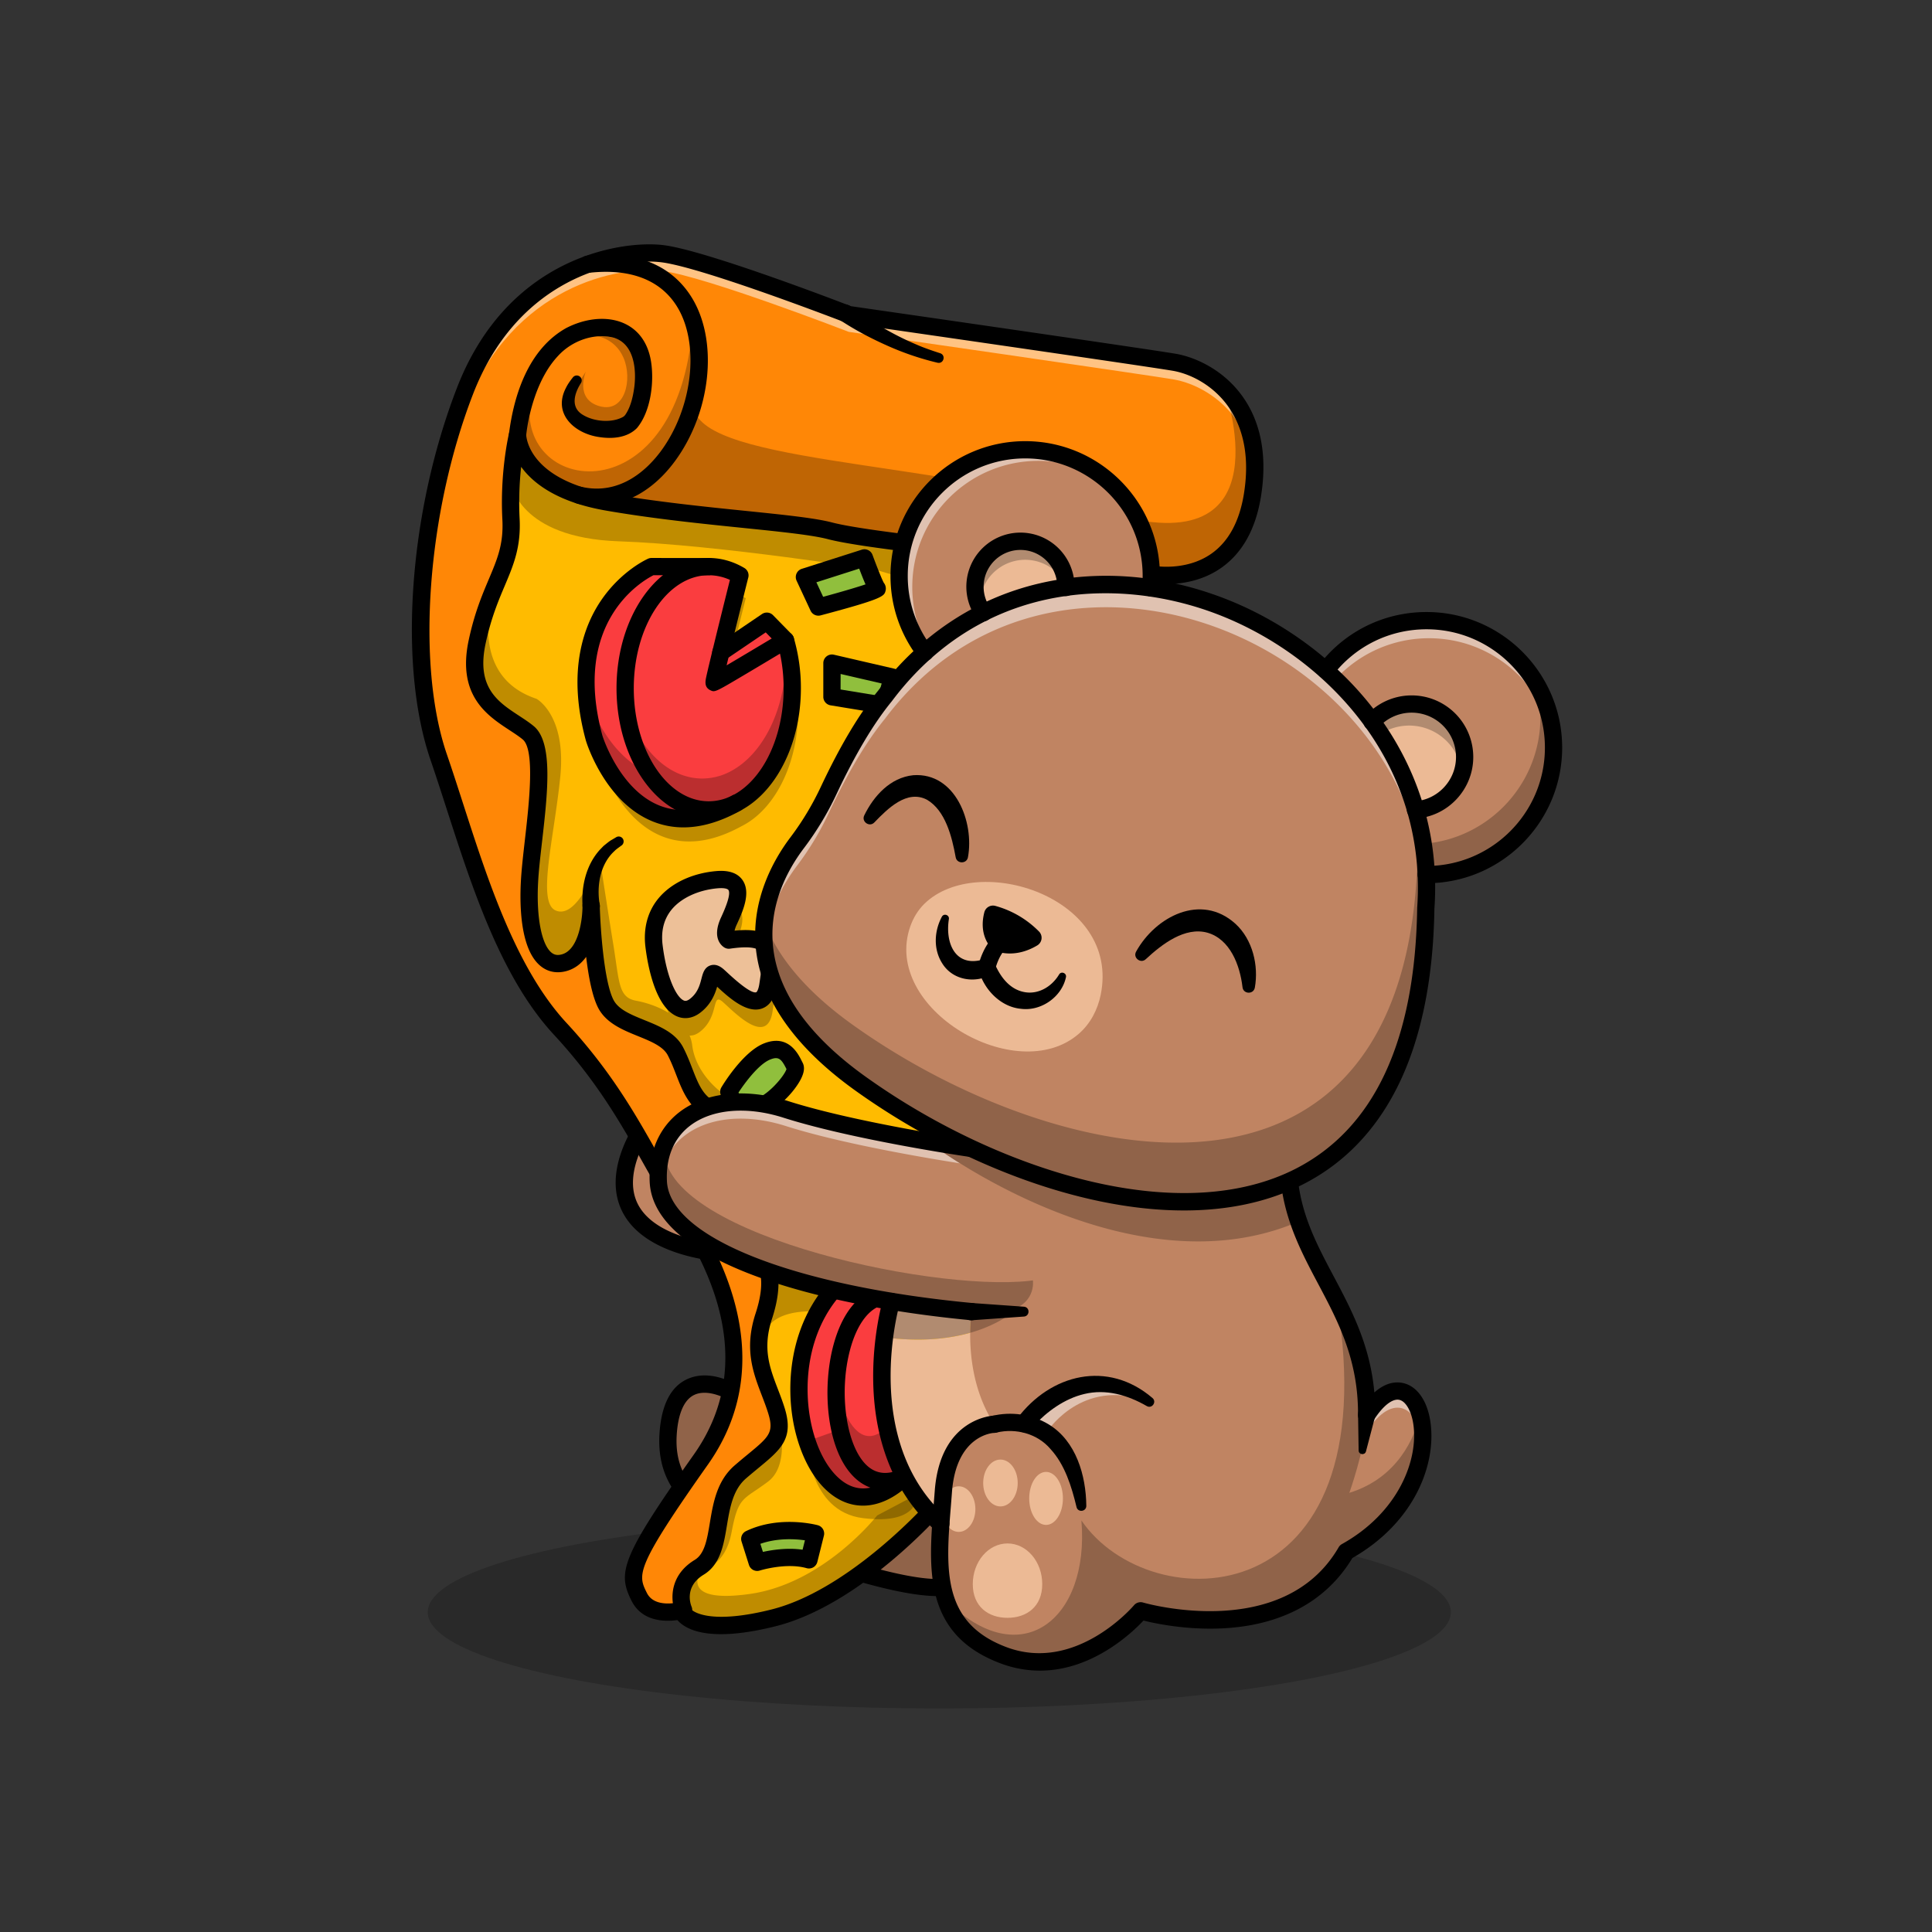 <svg id="Layer_1" data-name="Layer 1" xmlns="http://www.w3.org/2000/svg" viewBox="0 0 4000 4000"><rect x="0" y="0" width="4000" height="4000" fill="#333333" stroke="none"/><defs><style>.cls-1{opacity:0.2;}.cls-2{fill:#c08462;}.cls-3{fill:#906349;}.cls-4{fill:#fb0;}.cls-5{opacity:0.25;}.cls-6{fill:#fa3d3f;}.cls-7{fill:#ff8706;}.cls-8{opacity:0.5;}.cls-9{fill:#fff;}.cls-10{fill:#edc098;}.cls-11{fill:#90bf3d;}.cls-12{fill:#ecba95;}.cls-13{fill:#b18b70;}</style></defs><g class="cls-1"><ellipse cx="1944.75" cy="3337.9" rx="1059.15" ry="199.31"/></g><path class="cls-2" d="M1341.28,2319.92s-80.41,103.39-34.46,185.07,188.89,89.34,188.89,89.34l-62.54-176.13"/><path d="M1495.71,2612.2q-.48,0-1,0c-6.23-.33-153.32-9.2-203.5-98.42-51.19-91,32.34-200.19,35.92-204.8a17.87,17.87,0,0,1,28.22,21.93c-1,1.27-72.44,95.24-33,165.35,29.19,51.9,105.61,70.61,146.89,77.06l-53-149.11a17.87,17.87,0,0,1,33.68-11.95l62.53,176.12a17.86,17.86,0,0,1-16.83,23.85Z"/><path class="cls-3" d="M1965,3283.53s-40.41,22.13-254.83-48.92-336.94-125.93-326.73-267.6,113.6-103.18,153.16-71.37,499,82.86,499,82.86l-23.79,256.11"/><path d="M1939.62,3304.48c-35.43,0-104.39-9.59-235.12-52.91-212.11-70.28-350.29-128.15-338.93-285.84,4.23-58.57,24-95.95,58.72-111.08,46-20,99.23,7.59,123.45,27.06,23.93,18.05,267.84,54.36,489.82,79a17.87,17.87,0,0,1,15.82,19.41l-23.79,256.11A17.87,17.87,0,0,1,1994,3233l22.18-238.69c-36.74-4.23-126.25-14.8-217.75-27.58-244.51-34.16-264.53-50.25-273.08-57.13-18.7-15-58.79-34.35-86.78-22.15-26.9,11.72-35.16,50.46-37.35,80.89-8.8,122,85.51,173.47,314.52,249.35,195.43,64.76,240.2,50.21,242,49.55a5.22,5.22,0,0,0-1.37.66l17.16,31.35C1970.53,3300.85,1961.41,3304.48,1939.62,3304.48Z"/><path class="cls-4" d="M1937.31,3118.89s-4.49,5.11-12.76,13.89c-41.81,44.16-180.12,180.82-322.91,216.76-171,43-190.58-15.16-190.58-15.16l-26.39-61.82s137.84-281.3,163.37-351.75-20.42-226.47-20.42-226.47S1461.5,2327.58,1287.67,2177s-224.63-283.39-291-575.15c-26-114.31-31.65-234.49-28.89-338.43C972.12,1102,996.67,979.8,996.67,979.8l82.61-125,331.78,104.6s640.4-265.47,871.77,215.8S1937.31,3118.89,1937.31,3118.89Z"/><g class="cls-5"><path d="M1924.55,3132.78c-41.81,44.16-180.12,180.82-322.91,216.76-171,43-190.58-15.16-190.58-15.16l-26.39-61.82s137.84-281.3,163.37-351.75-20.42-226.47-20.42-226.47S1461.5,2327.58,1287.67,2177s-224.63-283.39-291-575.15c-26-114.31-31.65-234.49-28.89-338.43l56.82-48.24s-65.35,181.18,86.07,231.57c0,0,62.13,33.34,49.37,161s-48.5,259.09-10.21,277,72.8-63.81,72.8-63.81l19.55-41.35s14.86,97.4,27.62,175.92S1280,2065.12,1317,2071.91c18,3.27,44.11,11,67.08,25-9.24-22.67-16.29-52-20.27-84.49-11.08-90,63-131.21,130.18-137.13s39.16,54.42,24.66,85.92,0,39.16,0,39.16c93.63-13.63,91.9,21.24,80.87,93.58s-76.58,4.23-102.1-18.74-6.85,28.08-47.59,60.45c-7.6,6.07-15,8.68-22.1,8.32a75.81,75.81,0,0,1,5.41,20.22c7.66,60,60,97,60,97s228.45,390.5,231,392.44-30.12,61.93-30.12,61.93-125.74-12.87-112.62,77.85S1609,2925.76,1609,2925.76s32.17,103.23-18.88,141.77-61.27,29.26-75.31,104.1-61.26,76.17-61.26,76.17-55.29,74,98.69,52.33,263.78-162.5,263.78-162.5l72-38.09Z"/></g><g class="cls-5"><path d="M1638.39,1372.77c-36.46,21.9-101.55,60.85-131.77,78.36-9.8,5.67-16,9.09-16.29,8.94-.51-.26,4.39-21.39,11.39-50.49,15.77-65.4,42.27-171.13,42.27-171.13-20-11.79-41.76-18.23-64.58-18.23-.41,0-1.23,0-2.3,0-17.61.16-116.09,0-116.09,0s-192.72,85-118.7,355.53c0,0,77.14,253.22,292.58,135a20.09,20.09,0,0,0,2.15-1.12c67.18-34.56,115.32-127.84,115.32-237.5A352.41,352.41,0,0,0,1638.39,1372.77Z"/></g><g class="cls-5"><path d="M1058.22,1000.52s15,113,222.64,120.19,535.35,59.9,535.35,59.9,111.32,33.66,109.61,25.34-30.2-85.24-30.2-85.24l-482-50.71s-210.84-4.51-269.64-69.48-76.91-77.94-76.91-77.94"/></g><path class="cls-6" d="M1817.76,2690.9l17.87,3.44s-40.84,239.06,25.53,353.08c0,0-10.21,29.78-59.56,0s-73.33-73.34-67.19-77.43,1.32-148,2.77-155.45,26.13-77.24,26.13-77.24"/><path class="cls-6" d="M1640.29,1425c0,109.66-48.14,202.93-115.33,237.49a22.09,22.09,0,0,1-2.14,1.13,125.14,125.14,0,0,1-55.5,13.22c-95.57,0-173-112.77-173-251.84,0-138,76.22-250,170.72-251.84,1.07,0,1.89-.05,2.29-.05,22.82,0,44.62,6.43,64.59,18.22,0,0-26.5,105.73-42.28,171.13-7,29.1-11.89,50.24-11.38,50.49.31.15,6.48-3.27,16.28-8.93,30.23-17.51,95.32-56.47,131.77-78.37A352.12,352.12,0,0,1,1640.29,1425Z"/><g class="cls-5"><path d="M1640.29,1425c0,109.66-48.14,202.93-115.33,237.49a22.09,22.09,0,0,1-2.14,1.13,125.14,125.14,0,0,1-55.5,13.22c-86.33,0-157.85-92-170.87-212.27,27.26,86.89,87.51,147.28,157.45,147.28a125,125,0,0,0,55.49-13.22,23.06,23.06,0,0,0,2.14-1.12c67.19-34.52,115.33-127.84,115.33-237.45q0-17.24-1.53-33.85c.36-.2.66-.35,1-.56A352.12,352.12,0,0,1,1640.29,1425Z"/></g><path class="cls-6" d="M1522.82,1663.6c-215.44,118.23-292.58-135-292.58-135-74-270.58,118.69-355.53,118.69-355.53s98.48.2,116.1.05c-94.5,1.79-170.72,113.85-170.72,251.84,0,139.07,77.44,251.84,173,251.84A125.14,125.14,0,0,0,1522.82,1663.6Z"/><g class="cls-5"><path d="M1518.58,1663.6c-215.44,118.23-292.58-135-292.58-135-12.15-44.47-17.1-83.88-17-118.75q3.45,17.07,8.42,35.28s33.8,110.93,119.16,151.67c31.55,49.22,76.53,80,126.46,80A125.09,125.09,0,0,0,1518.58,1663.6Z"/></g><polyline class="cls-6" points="1509.65 1338.97 1581.41 1290.32 1613.13 1338.97 1486.78 1416.73"/><path class="cls-6" d="M1872.44,3058.07c-174.72,77.13-185.17-348.87-44.28-374.4l-97.1-19.14C1562.08,2847,1699.92,3224.82,1872.44,3058.07Z"/><path d="M1786.7,3117.27c-28,0-55-11.57-78.73-34.84-42.52-41.62-70-117.64-71.59-198.39-1.83-90.59,27.13-172.86,81.56-231.65a17.8,17.8,0,0,1,16.57-5.39l97.1,19.14a17.87,17.87,0,0,1-.27,35.11c-30.76,5.58-56.66,39.11-71,92-24.81,91.22-7.81,204.57,36.36,242.56,18.71,16.07,41.13,18,68.56,5.9a17.87,17.87,0,0,1,19.63,29.19C1853,3101.74,1819.13,3117.27,1786.7,3117.27ZM1737.62,2684c-43.88,51.42-67.08,121.76-65.51,199.28,1.46,71.75,24.78,138.26,60.86,173.58,21.22,20.76,44.52,28.44,69.1,23.11a93.53,93.53,0,0,1-28.71-17.09c-61.79-53.13-72.79-186.21-47.55-279,11.06-40.66,28.18-72,50-92.33Z"/><path d="M1492.79,3383.38c-76.65,0-94.64-32.35-98.38-42.47l-26.18-61.36a17.91,17.91,0,0,1,.39-14.87c1.38-2.81,137.71-281.21,162.62-349.95,19.28-53.2-8.45-173.49-20.77-215.35-.18-.61-.32-1.24-.44-1.87-.65-3.6-67-362.34-234.06-507C1102.89,2040.6,1047.76,1907,979.25,1605.84c-66.45-292.12-.76-626.22-.09-629.56a17.8,17.8,0,0,1,2.61-6.32l82.6-125a17.87,17.87,0,0,1,20.28-7.19l325.69,102.69C1442,928.06,1588,874.58,1759.59,869c255-8.32,441.44,94.86,539.34,298.52s69.32,595.45-84.85,1164.73c-114.24,421.84-258.7,789.58-260.15,793.25a17.8,17.8,0,0,1-3.19,5.23c-6.87,7.83-170.32,192.3-344.74,236.19C1558.47,3378.83,1521.51,3383.38,1492.79,3383.38Zm-64.89-55.13c6.76,11.86,49,34.25,169.38,4,153.58-38.65,305.33-201.64,324.57-222.86,13.94-35.75,149.53-386.88,257.82-786.8,149.65-552.71,179.75-946.78,87-1139.62-92.48-192.37-262.52-286-505-278.3-183.74,5.83-342.22,70.6-343.8,71.25a18,18,0,0,1-12.21.54L1086.76,875.86l-73.2,110.81c-6.63,35.38-60.65,342.22.54,611.24,67.7,297.63,118.42,421.09,285.27,565.6,173.88,150.59,241,501.42,245.66,526.71,4.21,14.55,46.24,163.75,19.8,236.69-23.54,65-138.16,300.38-160.52,346.14l23.18,54.33C1427.88,3328.3,1427.81,3327.8,1427.9,3328.25Zm.09.45Z"/><path class="cls-7" d="M2592.92,1025.75c-32.36,199.11-209.36,163-209.36,163l-355.84-47.89s-238-23.22-309.53-42-275.68-27.21-461.15-59.53c-121.35-21.18-163.32-74.38-177.76-108.64-7.71-18.12-7.71-30.93-7.71-30.93s-18.74,77.44-13.63,174.44-43.4,128.91-70.2,255.26,61.26,150.61,105.93,187.62,7.66,213.14,2.56,308.81,14,182.57,71.47,167.25c55-14.65,56.16-109.66,56.16-117.73.3,10.21,4.79,154,30.63,203.24,26.8,51.06,118.69,48.5,144.22,98.33s29.35,99.5,76.58,121.2,106.14,311.82,106.14,311.82,28.07,28.95-.06,114.67,7.51,135.49,26.24,196.09-11.94,72.14-74.89,126.61-28.94,163.37-85.1,197.42-32.32,88.47-32.32,88.47-68,20.42-91.89-27.21-25.53-67.24,127.63-284.21,10.21-441.6-51-533.85-110.63-218.3-240-357.88S972.83,1755.8,908.2,1567.21s-44.26-502.3,54.42-757.56,319.95-296.1,410.15-284.21,384.58,125.95,384.58,125.95,614.31,88.47,673.89,98.68c26.75,4.59,68.61,20.47,103.69,54.68C2577.91,846.66,2610.74,916,2592.92,1025.75Z"/><g class="cls-8"><path class="cls-9" d="M2597.36,985.47c-4-67.18-30.37-113.69-62.43-145-35.08-34.2-76.94-50.08-103.69-54.67-59.58-10.21-673.89-98.69-673.89-98.69s-294.42-114-384.58-125.94-311.41,28.94-410.15,284.2c-58.35,151-89.34,322.35-91.53,476.17-2.51-162.65,28.64-349.15,91.53-511.9,98.74-255.26,319.95-296.1,410.15-284.21s384.58,125.95,384.58,125.95,614.31,88.47,673.89,98.68c26.75,4.59,68.61,20.47,103.69,54.68C2572.4,841.3,2602.16,898.68,2597.36,985.47Z"/></g><g class="cls-5"><path d="M2592.92,1025.75c-32.36,199.11-209.36,163-209.36,163l-355.84-47.89s-238-23.22-309.53-42-275.68-27.21-461.15-59.53c-121.35-21.18-163.32-74.38-177.76-108.64,2.6-64.42,20-112.67,21.13-115.83-47.78,212.27,316.58,267.76,335-166.28,0,0,9.24,56.51.15,184.2s482.6,116.34,857.83,228.66,241.43-256.74,241.43-256.74h.1C2577.91,846.66,2610.74,916,2592.92,1025.75Z"/></g><path d="M1382.55,3355.57c-25.8,0-58.19-7.64-75.12-41.49-29.3-58.6-21.9-88.71,129-302.49,149.3-211.51,3.54-431-51.34-513.69-18.71-28.17-36.33-59.45-55-92.56-44.07-78.19-94-166.81-183.18-263-109.34-118-169.17-303.39-222-467-11.53-35.72-22.42-69.46-33.7-102.36C824,1376.92,846.53,1060.36,946,803.19c106.27-274.85,345.8-306.47,429.13-295.47,88.43,11.68,359.09,115.56,386.81,126.25,45.08,6.5,614.35,88.54,672.35,98.49,75.51,12.94,209.52,91.51,176.28,296.16-11,67.51-38.94,117.21-83.15,147.75-63.79,44-138.26,31.62-146.71,30l-355-47.75c-13.61-1.33-240.6-23.75-312-42.44-33-8.64-98.92-15.38-175.28-23.18C1454.93,1084.5,1351,1073.89,1254,1057c-99.79-17.4-149.86-55.89-175-90.45a672.92,672.92,0,0,0-3.21,106.79c3.12,59.23-12.6,96.43-30.8,139.49-13.38,31.66-28.54,67.55-39.76,120.42-19.21,90.58,25.85,120.09,69.42,148.63,10.92,7.15,21.24,13.91,30.43,21.52,40.66,33.69,28.74,137.93,17.23,238.74-3.57,31.26-7,60.78-8.23,84.81-3.82,71.53,7.08,128.6,27.76,145.39,6,4.84,12.51,6,21.27,3.62,35.92-9.58,43.14-76,42.89-100.85a17.87,17.87,0,0,1,35.73-.65c1,41.35,8.21,157.15,28.59,196,10.42,19.85,36.39,30.38,63.88,41.53,31.81,12.89,64.69,26.23,80.42,56.93,7.71,15,13.35,29.57,18.81,43.62,12.38,31.86,22.15,57,49.33,69.51,17.27,7.94,42,35.06,80.54,175.57,17.81,65,31.4,128.66,34.81,145,8.66,12.83,25.62,50.53.26,127.77-20.15,61.38-5.06,100.75,12.4,146.35,4.79,12.49,9.74,25.4,13.91,38.91,19.39,62.75-8.24,85.56-54,123.34-7.86,6.49-16.77,13.84-26.25,22-27.12,23.45-33.4,61.17-39.47,97.65-6.59,39.59-13.41,80.53-48,101.52-41,24.83-26.91,62-25.17,66.18a18,18,0,0,1-11.29,24.14A143.12,143.12,0,0,1,1382.55,3355.57Zm-39.39-2814c-91.43,0-275.89,47-363.86,274.55-95.13,246-117.94,559.5-54.21,745.34,11.39,33.21,22.32,67.09,33.9,103,51.65,160.06,110.18,341.46,214.16,453.64,92,99.29,143.06,189.86,188.09,269.77,18.33,32.52,35.64,63.24,53.63,90.34,53,79.78,214.17,322.56,50.77,554.06-151.73,214.93-145.31,227.77-126.25,265.9,10.71,21.42,36.43,22.91,53.77,21.15-3.72-26.85,3.2-64.25,45.21-89.71,20.61-12.49,25.57-42.3,31.32-76.83,6.78-40.74,14.47-86.91,51.34-118.81,9.79-8.46,18.87-16,26.88-22.57,44.39-36.64,54.94-45.35,42.62-85.24-3.83-12.37-8.35-24.17-13.14-36.67-18.23-47.6-37.1-96.83-13-170.28,22.26-67.79,6-94,3.91-96.87-2.73-2.49-3.67-4.93-4.42-8.64-.14-.72-14.78-72.49-34.92-146.06-37.81-138.1-58.89-152-61.17-153.11-40.31-18.52-54.24-54.37-67.7-89-5.13-13.21-10.44-26.88-17.3-40.26-9.67-18.88-35.11-29.19-62-40.12-30.75-12.46-65.6-26.59-82.1-58-12.54-23.89-20.33-65.76-25.13-106.1-9.89,13.76-23.23,24.74-41.23,29.55-19.78,5.27-38.12,1.68-53-10.41-41.92-34-43.64-124.27-40.93-175,1.34-25.1,4.78-55.15,8.41-87,8.45-74,21.24-185.83-4.52-207.17-7.65-6.34-17.15-12.56-27.21-19.15-46-30.15-109.09-71.43-84.8-185.93,11.92-56.22,27.8-93.78,41.8-126.92,17.83-42.2,30.72-72.68,28-123.7-5.18-98.47,13.3-176.3,14.09-179.57a17.87,17.87,0,0,1,35.23,4c.12,4.33,4.58,93.13,170.7,122.09,95.81,16.7,199,27.25,281.94,35.72,81,8.28,145,14.82,180.69,24.16,69.28,18.15,304.34,41.25,306.7,41.47l.65.08L2386,1171.05c.39,0,.79.12,1.18.2.62.13,66.69,12.68,120.24-24.5,35.73-24.81,58.57-66.48,67.89-123.86,28.74-177-83.62-244.33-147.05-255.21-58.64-10-667.28-97.74-673.42-98.62a17.76,17.76,0,0,1-3.91-1c-2.92-1.13-293.42-113.38-380.47-124.88A212.09,212.09,0,0,0,1343.16,541.53ZM1089.41,899.82h0Z"/><path d="M1234.82,1047.2a175.58,175.58,0,0,1-39.49-4.55,17.86,17.86,0,1,1,8-34.82c82.07,18.85,138.43-38,164.75-73.53,65.06-87.93,80.88-217.77,36-295.6-33.52-58.15-97.49-83.69-185-73.84a17.87,17.87,0,1,1-4-35.52c129.79-14.6,191.25,41.71,220,91.51,52.27,90.69,35.82,234.58-38.25,334.7C1352.73,1015.14,1295.24,1047.19,1234.82,1047.2Z"/><path d="M1053.75,898.31c10.4-82.52,41.3-176.08,118.69-219.22,73.37-37.72,161.81-21.42,175.69,70.9,6.36,42.55-1,102.3-29.36,136.26-20.21,20.46-51.31,22.77-77.79,18.69-51-7-97.29-47.89-69.32-101.74,4-8.27,9.24-15.3,14.59-22.06a10.22,10.22,0,0,1,16.5,12c-13.71,21.49-22.36,50.46,4.4,66,23.49,14.26,60.52,16.8,83.25,3.77a17,17,0,0,0,4.45-4.42c11.33-16.6,16.21-39.15,18.72-59.61,4.18-37.41-2-88.68-44.17-100-39.87-9.86-85.54,6.93-113.58,37.54-19.88,20.95-34.5,47.78-45.26,76.16a374.93,374.93,0,0,0-21.26,89.21c-3,23.34-37.18,20.09-35.55-3.53Z"/><path d="M1760.82,634.24c27.19,20.81,57.86,39.9,88.41,56.12q23.26,12.46,47.6,22.74c16.24,7.13,33,12.83,49.83,18.28,12.24,4.23,7.14,22.45-5.58,19.63A584.19,584.19,0,0,1,1837,715.63c-34-15.15-65.89-31.93-97.35-52.61a17.89,17.89,0,1,1,21.19-28.78Z"/><g class="cls-5"><path d="M1195.78,796l17-26.38s-23.82,57,28.93,71.47,68.07-56.15,49.35-100-61.26-46.26-61.26-46.26,112.64-5.16,102.69,88.41S1273.77,888,1268.75,888.38s-77.23-29.4-77.23-29.4l-18.72-44.24"/></g><path d="M1206.21,1877.66c-3.1-42.12,7.12-87.05,36.18-118.81l7.43-7.62c4.8-3.67,11.62-9.8,17-12.56l9-5.35a10.16,10.16,0,0,1,13.93,3.53,10.38,10.38,0,0,1-3.8,14.2c-4,3.15-10.14,7.07-13.56,10.75-28,25.42-36.12,66.08-32,102.52.31,2.7.76,5.86,1.19,7.78a17.9,17.9,0,1,1-35.3,5.56Z"/><path d="M1467.32,1694.69c-105.25,0-190.88-121-190.88-269.71s85.63-269.76,190.88-269.76c25.66,0,50.46,7,73.72,20.71a17.87,17.87,0,0,1,8.15,20.09c-.08.3-.17.6-.27.89-13.83,55.21-33.45,134.33-44.53,180.62,26.3-15.48,66.17-39.24,112.71-67.21a17.86,17.86,0,0,1,26.34,10.26,369.32,369.32,0,0,1,14.72,104.4C1658.16,1573.7,1572.55,1694.69,1467.32,1694.69Zm0-503.73c-85.55,0-155.15,105-155.15,234s69.6,234,155.15,234,155.1-105,155.1-234a339.72,339.72,0,0,0-7.5-71.67c-21.88,13.12-48.13,28.81-71.13,42.45-63.63,37.73-63.62,37.75-73,33.38-13.29-6.43-10.54-18.86-8.12-29.82,1.37-6.19,3.42-15,5.92-25.5,5-20.85,11.73-48.58,18.56-76.28,9.51-38.6,19.12-77.15,24.06-96.94A105.56,105.56,0,0,0,1467.32,1191Z"/><path d="M1492.52,1368.47a17.87,17.87,0,0,1-10-32.66l95.09-64.48a17.89,17.89,0,0,1,22.8,2.29l38.7,39.51a17.87,17.87,0,0,1-25.54,25l-28.25-28.85-82.75,56.11A17.8,17.8,0,0,1,1492.52,1368.47Z"/><path d="M1415,1713a168.42,168.42,0,0,1-63.48-12.24c-98.6-39.75-136.77-161.76-138.34-166.94l-.15-.49c-40.07-146.49-3.5-240.88,34.24-294.26,41.31-58.43,92.34-81.38,94.49-82.33a17.9,17.9,0,0,1,7.21-1.52h0c44.55.1,112.68.18,117.77,0a17.87,17.87,0,0,1,1.15,35.72c-6.76.22-92.85.06-114.93,0-24.4,12.33-169.9,97-105.58,332.63,1.65,5.16,36.51,111.49,117.62,144.07,44,17.66,94.84,10.65,151.25-20.82a17.87,17.87,0,0,1,17.41,31.22C1492,1701.33,1452.25,1713,1415,1713Z"/><path class="cls-10" d="M1508.9,1946.39s-14.47-7.66,0-39.14,42.54-91.89-24.68-85.94S1343,1868.45,1354,1958.48s45.28,155.53,86,123.2,22-83.38,47.56-60.41,91,91,102.1,18.72S1602.49,1932.78,1508.9,1946.39Z"/><path d="M1419.05,2107.9a43.89,43.89,0,0,1-16.74-3.34c-45.93-18.82-61.46-106.91-66-143.91-4.69-38.22,4.31-72.63,26-99.5,26-32.16,69.86-53.17,120.31-57.64,25.92-2.3,44.32,3.88,54.53,18.37,18.53,26.27.26,66-11.83,92.36l-.22.48a58.21,58.21,0,0,0-4.26,12.16c38.06-3.91,61.23,1.07,76.08,16,22.27,22.43,16.53,60,10.44,99.77-3.75,24.52-13.82,39.8-29.94,45.43-31,10.8-67.59-22-92.67-45.19-4.37,15.23-12.41,35.94-33.61,52.75C1441,2103.77,1430,2107.9,1419.05,2107.9Zm74-269.13q-3.21,0-7.2.34c-40.25,3.57-76,20.21-95.67,44.51-15.72,19.43-21.89,43.88-18.36,72.68,8.26,67.14,28.43,108.77,44.09,115.19,1.63.67,5.48,2.24,13.1-3.81,15.83-12.56,20-28.73,23.37-41.72,2.85-11,6.07-23.47,19.12-27.39,13.26-4,24,5.76,28.13,9.42,2.15,1.94,4.59,4.19,7.24,6.65,39.07,36.18,53.57,41.58,58.84,39.74.85-.3,4.41-4.06,6.41-17.09,4-26.53,9.1-59.55-.48-69.19-5-5.09-19.59-9.93-60.12-4a17.72,17.72,0,0,1-10.93-1.89c-3-1.59-28.79-16.87-7.88-62.39l.22-.47c5.38-11.72,21.77-47.39,15.1-56.85C1506.66,1840.61,1502,1838.77,1493,1838.77Z"/><path class="cls-11" d="M1508.9,2260.36s40.84-68,79.13-83.35,50.2,17,57.86,31.45-45.1,81.68-85.94,85.94S1508.9,2260.36,1508.9,2260.36Z"/><path class="cls-11" d="M1552.29,3186.11l15.32,48.5s58.71-18.72,107.21-5.11l13.61-54.45S1616.11,3155.48,1552.29,3186.11Z"/><path class="cls-11" d="M1665.46,1194.73l28.93,62.08s126.78-33.66,121.67-38.76-26.38-63-26.38-63Z"/><polygon class="cls-11" points="1722.47 1372.91 1722.47 1442.68 1831.38 1460.55 1847.54 1401.84 1722.47 1372.91"/><path d="M1553.65,2312.6c-38.76,0-57.43-30.45-62-47.63a17.9,17.9,0,0,1,1.95-13.8c4.5-7.49,45.16-73.66,87.8-90.75,50.25-20.13,70.71,20.62,78.41,36,.66,1.33,1.29,2.59,1.89,3.72,4.88,9.22,3.45,20.85-4.39,35.53-15.77,29.56-57.73,72.61-95.49,76.54A76.56,76.56,0,0,1,1553.65,2312.6Zm-24.75-50.47c3.89,7,12.36,16.26,29.2,14.5,26.66-2.78,65.38-47.56,70.25-63.22l-.51-1c-10.23-20.38-16.16-25.63-33.17-18.8C1571.12,2203,1542.57,2241.21,1528.9,2262.13Z"/><path d="M1567.62,3252.47a17.88,17.88,0,0,1-17-12.48l-15.32-48.5a17.87,17.87,0,0,1,9.31-21.49c69-33.13,145.32-13.07,148.54-12.2a17.87,17.87,0,0,1,12.67,21.58l-13.62,54.46a17.87,17.87,0,0,1-22.16,12.87c-42.61-12-96.43,4.76-97,4.93A17.73,17.73,0,0,1,1567.62,3252.47Zm6.64-56.14,5.28,16.74c19-4.19,50.73-9.12,82.11-4.55l4.86-19.45C1645.8,3186.15,1609.41,3184,1574.26,3196.33Z"/><path d="M1694.38,1274.69a17.86,17.86,0,0,1-16.19-10.33l-28.93-62.08a17.87,17.87,0,0,1,10.77-24.57l124.22-39.65a17.88,17.88,0,0,1,22.21,10.86c8.63,23.5,19.92,51.9,23.46,57.86a18.84,18.84,0,0,1,3.53,16.38c-3,11.25-4.42,16.39-134.48,50.93A18.14,18.14,0,0,1,1694.38,1274.69Zm-4.15-69.1,14,30.08c33.56-9.12,68.65-19.33,87.72-25.79-3.29-7.56-7.54-18-13.07-32.6Zm139.9,1.52Zm-1.43-1.7h0Z"/><path d="M1831.39,1478.42a17.82,17.82,0,0,1-2.9-.24l-108.91-17.87a17.86,17.86,0,0,1-15-17.63V1372.9a17.87,17.87,0,0,1,21.89-17.4l125.08,28.93a17.85,17.85,0,0,1,13.2,22.15l-16.17,58.71A17.87,17.87,0,0,1,1831.39,1478.42Zm-91.06-50.92,78.08,12.81,7-25.26-85-19.67Z"/><g class="cls-5"><path d="M1841,2947.91s-61.87,88.78-107.53-65.87l17.34,73.48-80,28.43s2.17,145,115.89,159.19S1898,3099.55,1898,3099.55l-36.86-67.63"/></g><path class="cls-12" d="M1968.36,3137.64s-7.3-1-18.69-6.84c-25.93-13.37-73.1-52.33-103.84-163.78-20.78-75.4-20.16-145.29-13.63-198.13,75.56,9.86,134,2.5,176.49-9.49.15-15.06,1.17-27.06,1.94-34.67.61-5.87,1.17-9.14,1.17-9.14-52.53-5-103.43-11.33-152.08-19h0l-13.12-.61a12.8,12.8,0,0,1,.41-1.43c4.18-14.91,7.4-23.23,7.4-23.23l181.24-17.66s7.7,24.2,17.1,55.7c2.8,9.39,5.77,19.45,8.68,29.66,11.53,40.07,22.92,83.16,24.55,102.51,3.58,40.84,8.38,131,21.14,154.84S1968.36,3137.64,1968.36,3137.64Z"/><path class="cls-2" d="M2786.93,3212.48C2663.54,3425.22,2361.46,3335,2361.46,3335s-125.89,151.47-284.16,91.89c-67.28-25.32-101.64-65.39-118.13-113.64-18.38-53.65-14.65-117.42-9.5-182.46,1.13-14.14,2.3-28.33,3.37-42.53,10.21-137.84,105.53-139.52,105.53-139.52-43.35-66.11-50.44-142.54-49.88-189.35.15-15.06,1.17-27.06,1.94-34.67.61-5.87,1.17-9.14,1.17-9.14-52.53-5-103.43-11.33-152.08-19h0c-4.24-.66-8.48-1.33-12.71-2-277.83-45.33-478.62-133.4-484-248.27-1.38-29.4,3.42-55.18,13.12-77.08h.05c35.69-79.9,137.85-108.29,251-72.24,92.3,29.4,224,54.27,306.82,68.41,46.66,7.91,77.8,12.45,77.8,12.45l657.81,67.9a384.93,384.93,0,0,0,19.25,83.32c20.22,58.66,51.41,110,79.28,165.31l.05,0c33.39,66.31,62,138.35,61.27,235.6C2940,2758.63,3040.46,3071.28,2786.93,3212.48Z"/><g class="cls-8"><path class="cls-9" d="M2165.77,2967s66.37-107.63,194-71.05c0,0-108.91-70.62-228.89,45.1"/></g><g class="cls-8"><path class="cls-9" d="M1929.24,2369.19s21.39,16.18,58.56,39.41c-13.48-2.09-32-5.1-53.81-8.78-82.86-14.14-214.52-39-306.82-68.41-113.18-36-215.34-7.66-251,72.24h-.06a158.51,158.51,0,0,0-12.56,49.37c-.25-2.25-.45-4.5-.56-6.74-1.38-29.41,3.42-55.19,13.12-77.09h.06c35.68-79.9,137.84-108.28,251-72.24,92.3,29.41,224,54.27,306.82,68.41Z"/></g><path class="cls-3" d="M2079.59,2715.58c-12.25,2.19-36.65,5.41-69,9.14.61-5.87,1.18-9.14,1.18-9.14-359.87-34-642.45-132.74-648.83-269.3-1.38-29.41,3.42-55.19,13.12-77.09h.06c-26.86,179.09,544.67,305.85,754.75,282.68,2.6-.31,5.16-.62,7.66-1C2138.56,2650.9,2146.57,2703.68,2079.59,2715.58Z"/><g class="cls-8"><path class="cls-9" d="M2944.83,2989.47c-6.9-75.09-59.84-111.09-115.38-25,.76-97.26-27.88-169.29-61.27-235.61l0,0c-27.87-55.34-59.06-106.65-79.28-165.31-3.47-9.95-6.59-20.11-9.29-30.58,3.11-1.27,6.18-2.55,9.29-3.88,20.22,58.66,51.41,110,79.28,165.31l0,0c33.39,66.32,62,138.35,61.27,235.61C2893,2831.57,2953.1,2892.78,2944.83,2989.47Z"/></g><path class="cls-3" d="M2688.85,2529c-350,150.61-759.61-159.84-759.61-159.84l4.75-3.83c46.66,7.91,77.81,12.46,77.81,12.46l657.8,67.9A384.84,384.84,0,0,0,2688.85,2529Z"/><path class="cls-13" d="M2011.8,2715.59s-.56,3.27-1.17,9.14c-.77,7.61-1.79,19.61-1.94,34.67-42.53,12-100.93,19.35-176.49,9.49a506.18,506.18,0,0,1,14.35-72.9l13.12.61h0C1908.37,2704.26,1959.27,2710.59,2011.8,2715.59Z"/><path class="cls-3" d="M2097.73,2715.59s-11.8,11-36.35,23.44a290,290,0,0,1-52.69,20.37c.15-15.06,1.17-27.06,1.94-34.67.61-5.87,1.17-9.14,1.17-9.14-52.53-5-103.43-11.33-152.08-19l152.08,7.1,40.9,5.67Z"/><path class="cls-3" d="M2786.92,3212.47C2663.53,3425.2,2361.45,3335,2361.45,3335s-125.89,151.48-284.15,91.9c-67.29-25.32-101.65-65.4-118.14-113.64,153.31,153.71,297.23,40.28,279.77-165.41,141.26,207.58,636.46,201.7,529.2-453.5l0,0c33.39,66.32,62,138.35,61.27,235.61,1.89-2.91,3.78-5.72,5.66-8.37-13,91-41.4,169.18-41.4,169.18,101.19-31.29,135.39-116.24,146.67-161.27C2959.73,3001.11,2928.59,3133.54,2786.92,3212.47Z"/><path class="cls-12" d="M2157.85,3279.77c0,46.52-32.19,69.77-71.9,69.77s-71.9-23.25-71.9-69.77,32.19-84.23,71.9-84.23S2157.85,3233.25,2157.85,3279.77Z"/><ellipse class="cls-12" cx="2071.32" cy="3070.39" rx="35.74" ry="48.5"/><ellipse class="cls-12" cx="2165.77" cy="3102.3" rx="34.89" ry="54.88"/><ellipse class="cls-12" cx="1984.96" cy="3124.42" rx="34.46" ry="47.22"/><path d="M2011.82,2733.45c-.56,0-1.13,0-1.71-.08-316.4-29.93-657.25-120.84-665-286.26-2.83-60.6,19.1-112,61.76-144.74,54.4-41.75,138.77-50.13,225.7-22.44,141.15,45,379.39,79.87,381.78,80.23a17.87,17.87,0,0,1-5.14,35.36c-9.88-1.44-243.52-35.68-387.49-81.54-75.79-24.15-148-17.88-193.1,16.74-33.59,25.77-50.12,65.45-47.82,114.72,5.41,115.66,259.65,217.07,632.66,252.35a17.87,17.87,0,0,1-1.66,35.66Z"/><path d="M2153.07,3458.88a231.54,231.54,0,0,1-82.09-15.25c-159.68-60.1-148.67-196.07-138-327.57q1.18-14.55,2.3-29.12c11.27-152.33,121.88-156.07,123-156.09h.33a17.87,17.87,0,0,1,.31,35.73c-3.08.11-79.21,4.2-88,123-.72,9.78-1.51,19.58-2.3,29.36-10.45,129.12-19.48,240.63,115,291.24,144.22,54.28,263-85.2,264.17-86.61a17.9,17.9,0,0,1,18.84-5.68c2.88.85,290.1,83.5,404.87-114.37a17.91,17.91,0,0,1,6.76-6.65c117.26-65.31,158.84-174.6,147.84-248.49-4-27.12-15.69-47.27-29-50.14-14.21-3.11-33.87,12.42-52.6,41.45a17.87,17.87,0,0,1-32.88-9.83c.91-114.53-41.3-194.09-82.12-271-33.54-63.21-68.21-128.57-77.64-211.09a17.87,17.87,0,0,1,35.51-4c8.66,75.8,40.25,135.35,73.7,198.39,37.2,70.12,75.49,142.3,84.38,240.8,23.44-20.76,44.19-22.83,59.2-19.57,29,6.26,50.27,36.1,56.78,79.81,13,87.59-32,208.36-161.54,282.57-54.06,89.85-147.7,140.19-271.14,145.68-73.47,3.24-136.5-10.06-161.26-16.25C2342.5,3381.72,2260.84,3458.87,2153.07,3458.88Z"/><path d="M2053.65,2931.54c39.54-9.62,82.83-3.76,117.72,17.61,56.77,34.58,77.09,106,77.71,168.53.09,12.1-17.38,14.3-20.24,2.56-10.34-43-24.27-88-53.94-120.22-27-31.77-71.45-43.6-111.43-34.12-23.16,6-32.69-27.3-9.82-34.36Z"/><path d="M2105.58,2937.35c69.75-93.13,188-122,280.49-42.93,9.38,8-.94,22.81-11.68,16.75-39.8-23-84.83-36-129.72-25-40.52,9.65-76.85,35.93-105,66.43-2.12,2.28-4.19,4.62-5.8,6.57-14.9,17-40.93-3.08-28.25-21.81Z"/><path d="M2011.8,2697.71l108.19,7.66c12.57,1.1,12.53,19.34,0,20.42l-108.19,7.66a17.92,17.92,0,1,1,0-35.74Z"/><path d="M2847.19,2932.14l-19.07,72.8c-2.28,8.61-15.08,7-15.21-1.83l-1.2-75.25c1-27.13,40.92-22.34,35.48,4.28Z"/><path d="M1947.82,3172.7a17.81,17.81,0,0,1-11.89-4.53c-81.11-72.36-125.38-178.34-128-306.47-2-95.73,19.6-169.37,20.52-172.46a17.87,17.87,0,0,1,34.25,10.2c-.82,2.8-81.2,283.08,97,442.06a17.87,17.87,0,0,1-11.9,31.2Z"/><path class="cls-2" d="M3216.42,1547.86c0,145.19-117.72,262.92-262.92,262.92h-.66c-8-170-89.39-317-207.94-423a262.46,262.46,0,0,1,208.6-102.87C3098.7,1284.94,3216.42,1402.67,3216.42,1547.86Z"/><path class="cls-3" d="M3216.42,1547.86c0,145.19-117.72,262.92-262.92,262.92h-.66a579.33,579.33,0,0,0-6.53-63.71c135.85-10.21,242.9-123.7,242.9-262.15a261.83,261.83,0,0,0-10-72A261.8,261.8,0,0,1,3216.42,1547.86Z"/><g class="cls-8"><path class="cls-9" d="M3215.76,1529.48c-25.17-118.9-130.75-208.09-257.15-208.09a262.2,262.2,0,0,0-193.69,85.11q-9.81-9.57-20-18.69a262.46,262.46,0,0,1,208.6-102.87C3092.52,1284.94,3206.37,1392.87,3215.76,1529.48Z"/></g><path class="cls-2" d="M2952,1880.88c-12.76,819.38-740.25,666.23-1162.3,368.44-306.16-214.22-202.12-421.59-138.86-504.91a604.76,604.76,0,0,0,64.93-107.92c36.81-78.11,75.36-145.09,116.5-195.53a615.35,615.35,0,0,1,82.81-90.36c134.83-119.92,304.43-157.6,467.28-133.61h.1c132.89,19.61,261.24,80.26,362.47,170.82,118.55,105.94,200,252.92,207.94,423A596.28,596.28,0,0,1,2952,1880.88Z"/><path class="cls-3" d="M2952,1880.88c-12.76,819.38-740.25,666.23-1162.3,368.44-175.78-123-216.31-243.67-207-340,25.94,68.36,82.86,142.59,190.17,217.69,422.05,297.79,1149.54,450.94,1162.3-368.44a585.92,585.92,0,0,0,1.18-60.4,572.84,572.84,0,0,1,16.54,112.57A596.28,596.28,0,0,1,2952,1880.88Z"/><g class="cls-8"><path class="cls-9" d="M2953,1862.14c0-1.43-.1-2.81-.15-4.24-8-170.05-89.39-317-207.94-423-101.23-90.56-229.58-151.21-362.47-170.82h-.1c-162.85-24-332.45,13.69-467.28,133.61a615.35,615.35,0,0,0-82.81,90.36c-41.14,50.44-79.69,117.42-116.5,195.53a604.41,604.41,0,0,1-64.93,107.92c-27.16,35.79-61.93,94.55-68.36,167-8.43-93.89,35.48-170.77,68.36-214.07a604.76,604.76,0,0,0,64.93-107.92c36.81-78.11,75.36-145.09,116.5-195.53a615.35,615.35,0,0,1,82.81-90.36c134.83-119.92,304.43-157.6,467.28-133.61h.1c132.89,19.61,261.24,80.26,362.47,170.82,118.55,105.94,200,252.92,207.94,423C2953.61,1827.63,2953.71,1844.78,2953,1862.14Z"/></g><path class="cls-12" d="M2278.92,2059.49c41.19-202.18-254.67-296.16-365-188.35-13.38,13.08-23.08,29.29-29.29,46.94-59.81,170.2,220.23,334.16,349,222.16C2257.57,2119.48,2272.61,2090.5,2278.92,2059.49Z"/><path class="cls-2" d="M2383.61,1192.23c0,8.38-.41,16.65-1.18,24.76h-.1c-162.85-24-332.45,13.69-467.28,133.61a260.1,260.1,0,0,1-53.5-158.37c0-144.17,116.86-261,261-261S2383.61,1048.06,2383.61,1192.23Z"/><g class="cls-8"><path class="cls-9" d="M2304.12,1004.72a259.46,259.46,0,0,0-154.33-50.54c-144.17,0-261,116.85-261,261a258.63,258.63,0,0,0,34,128.7c-2.6,2.19-5.16,4.39-7.71,6.69a260.1,260.1,0,0,1-53.5-158.37c0-144.17,116.86-261,261-261A260,260,0,0,1,2304.12,1004.72Z"/></g><path class="cls-12" d="M2930.58,1676.82a109.75,109.75,0,1,0-89.7-182.66"/><g class="cls-5"><path d="M3032.38,1567.36a108.79,108.79,0,0,1-5.57,34.52,109.7,109.7,0,0,0-172.19-79.8l-13.74-27.92a109.73,109.73,0,0,1,191.5,73.2Z"/></g><path class="cls-12" d="M2206.81,1215.92v-1.07a94.11,94.11,0,1,0-171.22,53.91"/><g class="cls-5"><path d="M2206.71,1211a94.1,94.1,0,0,0-178.27,42.12c0,1.22,0,2.45,0,3.67A94.1,94.1,0,1,1,2206.71,1211Z"/></g><path d="M2451.34,2506.13c-224.94,0-479.22-106.22-672-242.23-125-87.44-196.49-183.46-212.46-285.35-17.32-110.48,36.22-200.89,69.66-245a587.06,587.06,0,0,0,63-104.73c40.13-85.15,78.92-150.22,118.57-198.9,85.71-114.06,200.94-190.79,333.22-221.88,120.84-28.4,251-18.67,376.29,28.13,236.53,88.35,464.92,322.15,442.17,645.43-2.37,149.09-28.56,274-77.82,371.23-45.49,89.79-110.85,156.81-194.26,199.22C2623.86,2489.67,2539.86,2506.13,2451.34,2506.13ZM2288.87,1228.28c-155.15,0-319.29,59.48-442.35,223.42-.15.19-.29.38-.45.57-37.87,46.43-75.21,109.18-114.16,191.83a623.63,623.63,0,0,1-66.86,111.11c-36.67,48.29-77.33,125.28-62.82,217.81,14.41,91.92,80.92,179.95,197.7,261.64,138.16,97.49,297.2,171.63,447.9,208.81,170.92,42.16,320.9,34.14,433.72-23.23,163.3-83,248.27-264.58,252.56-539.64,0-.33,0-.66,0-1,21.7-305.11-194.8-526.17-419-609.9C2446.74,1244.15,2369,1228.28,2288.87,1228.28Z"/><path d="M2953.5,1828.65h-.66a17.87,17.87,0,0,1,0-35.74h.66c135.12,0,245.06-109.93,245.06-245.05s-109.94-245-245.06-245c-76.75,0-147.62,35-194.43,95.89a17.87,17.87,0,0,1-28.34-21.77c53.63-69.82,134.83-109.85,222.77-109.85,154.83,0,280.79,126,280.79,280.78S3108.33,1828.65,2953.5,1828.65Z"/><path d="M2930.56,1694.69a17.87,17.87,0,0,1-1.24-35.69c47.77-3.39,85.19-43.64,85.19-91.64a91.86,91.86,0,0,0-160.3-61.3,17.87,17.87,0,1,1-26.65-23.81,127.6,127.6,0,0,1,222.68,85.11c0,66.67-52,122.58-118.39,127.28C2931.42,1694.67,2931,1694.69,2930.56,1694.69Z"/><path d="M1915.06,1368.47a17.86,17.86,0,0,1-14.21-7,276.43,276.43,0,0,1-57.17-169.21c0-153.78,125.11-278.89,278.9-278.89s278.9,125.11,278.9,278.89c0,8.72-.42,17.62-1.26,26.44a17.87,17.87,0,0,1-35.58-3.36c.73-7.71,1.1-15.47,1.1-23.08,0-134.08-109.08-243.16-243.16-243.16s-243.17,109.08-243.17,243.16a241,241,0,0,0,49.84,147.52,17.88,17.88,0,0,1-14.19,28.72Z"/><path d="M2035.6,1286.63A17.83,17.83,0,0,1,2021,1279a112,112,0,1,1,203.71-64.18v1.07a17.87,17.87,0,1,1-35.73,0v-1.07a76.25,76.25,0,1,0-152.5,0,75.52,75.52,0,0,0,13.76,43.64,17.87,17.87,0,0,1-14.61,28.14Z"/><path d="M1964.53,1903c-8.15,52.63,15.5,102.44,75.17,82.19a16.67,16.67,0,0,1,20.4,11.49c11.72,26.56,30.18,50.74,58.86,56.94,29.24,6.5,58.22-9.93,73.84-36.19,4.51-7.38,16.15-2.49,14.11,5.87-8.51,40.27-50.87,70.75-93.06,65.32-42.63-3.86-77.17-40.76-87.46-80.08l23.57,10.64c-33.93,17-78,9.65-99.23-24.75-18.93-29.82-16.28-67.33-.65-96.5,4.2-7.7,16-3.48,14.45,5.07Z"/><path d="M2043.25,2020.44a17.9,17.9,0,0,1-17.47-21.62c.37-1.75,9.56-43,38.23-66.31a17.87,17.87,0,1,1,22.52,27.76c-18.8,15.25-25.76,45.83-25.83,46.14A17.9,17.9,0,0,1,2043.25,2020.44Z"/><path d="M2060.57,1875.52a201.47,201.47,0,0,1,90.84,53.33,18.42,18.42,0,0,1-3.94,28.57c-18.53,11.11-49.94,23.68-86,12a18.14,18.14,0,0,1-7.34-4.66c-8.37-8.56-27.14-33.4-16.2-75.85A18.47,18.47,0,0,1,2060.57,1875.52Z"/><path d="M2352.3,1970c40.18-72.31,134.11-121.66,205.28-57.66,36.15,32.91,48.54,87.17,40.43,132.35-2.53,14.44-23.59,13.9-25.48-.48-5.51-46.93-26.08-99.74-72.63-113.16-46.69-12.84-94,23.61-127.56,54.76-10.71,10.23-27.51-3.13-20-15.81Z"/><path d="M1789.3,1688.27c19.54-40.08,53.69-78.4,101.56-83.28,87.45-6.15,126.37,97.64,113.24,169.53-2.18,14.28-22.88,14.49-25.45.43-7.88-43.49-21.43-96.67-59.18-119.06-41.66-22-81.7,18.36-109.34,47-10.08,10.35-27.09-1.73-20.83-14.6Z"/></svg>